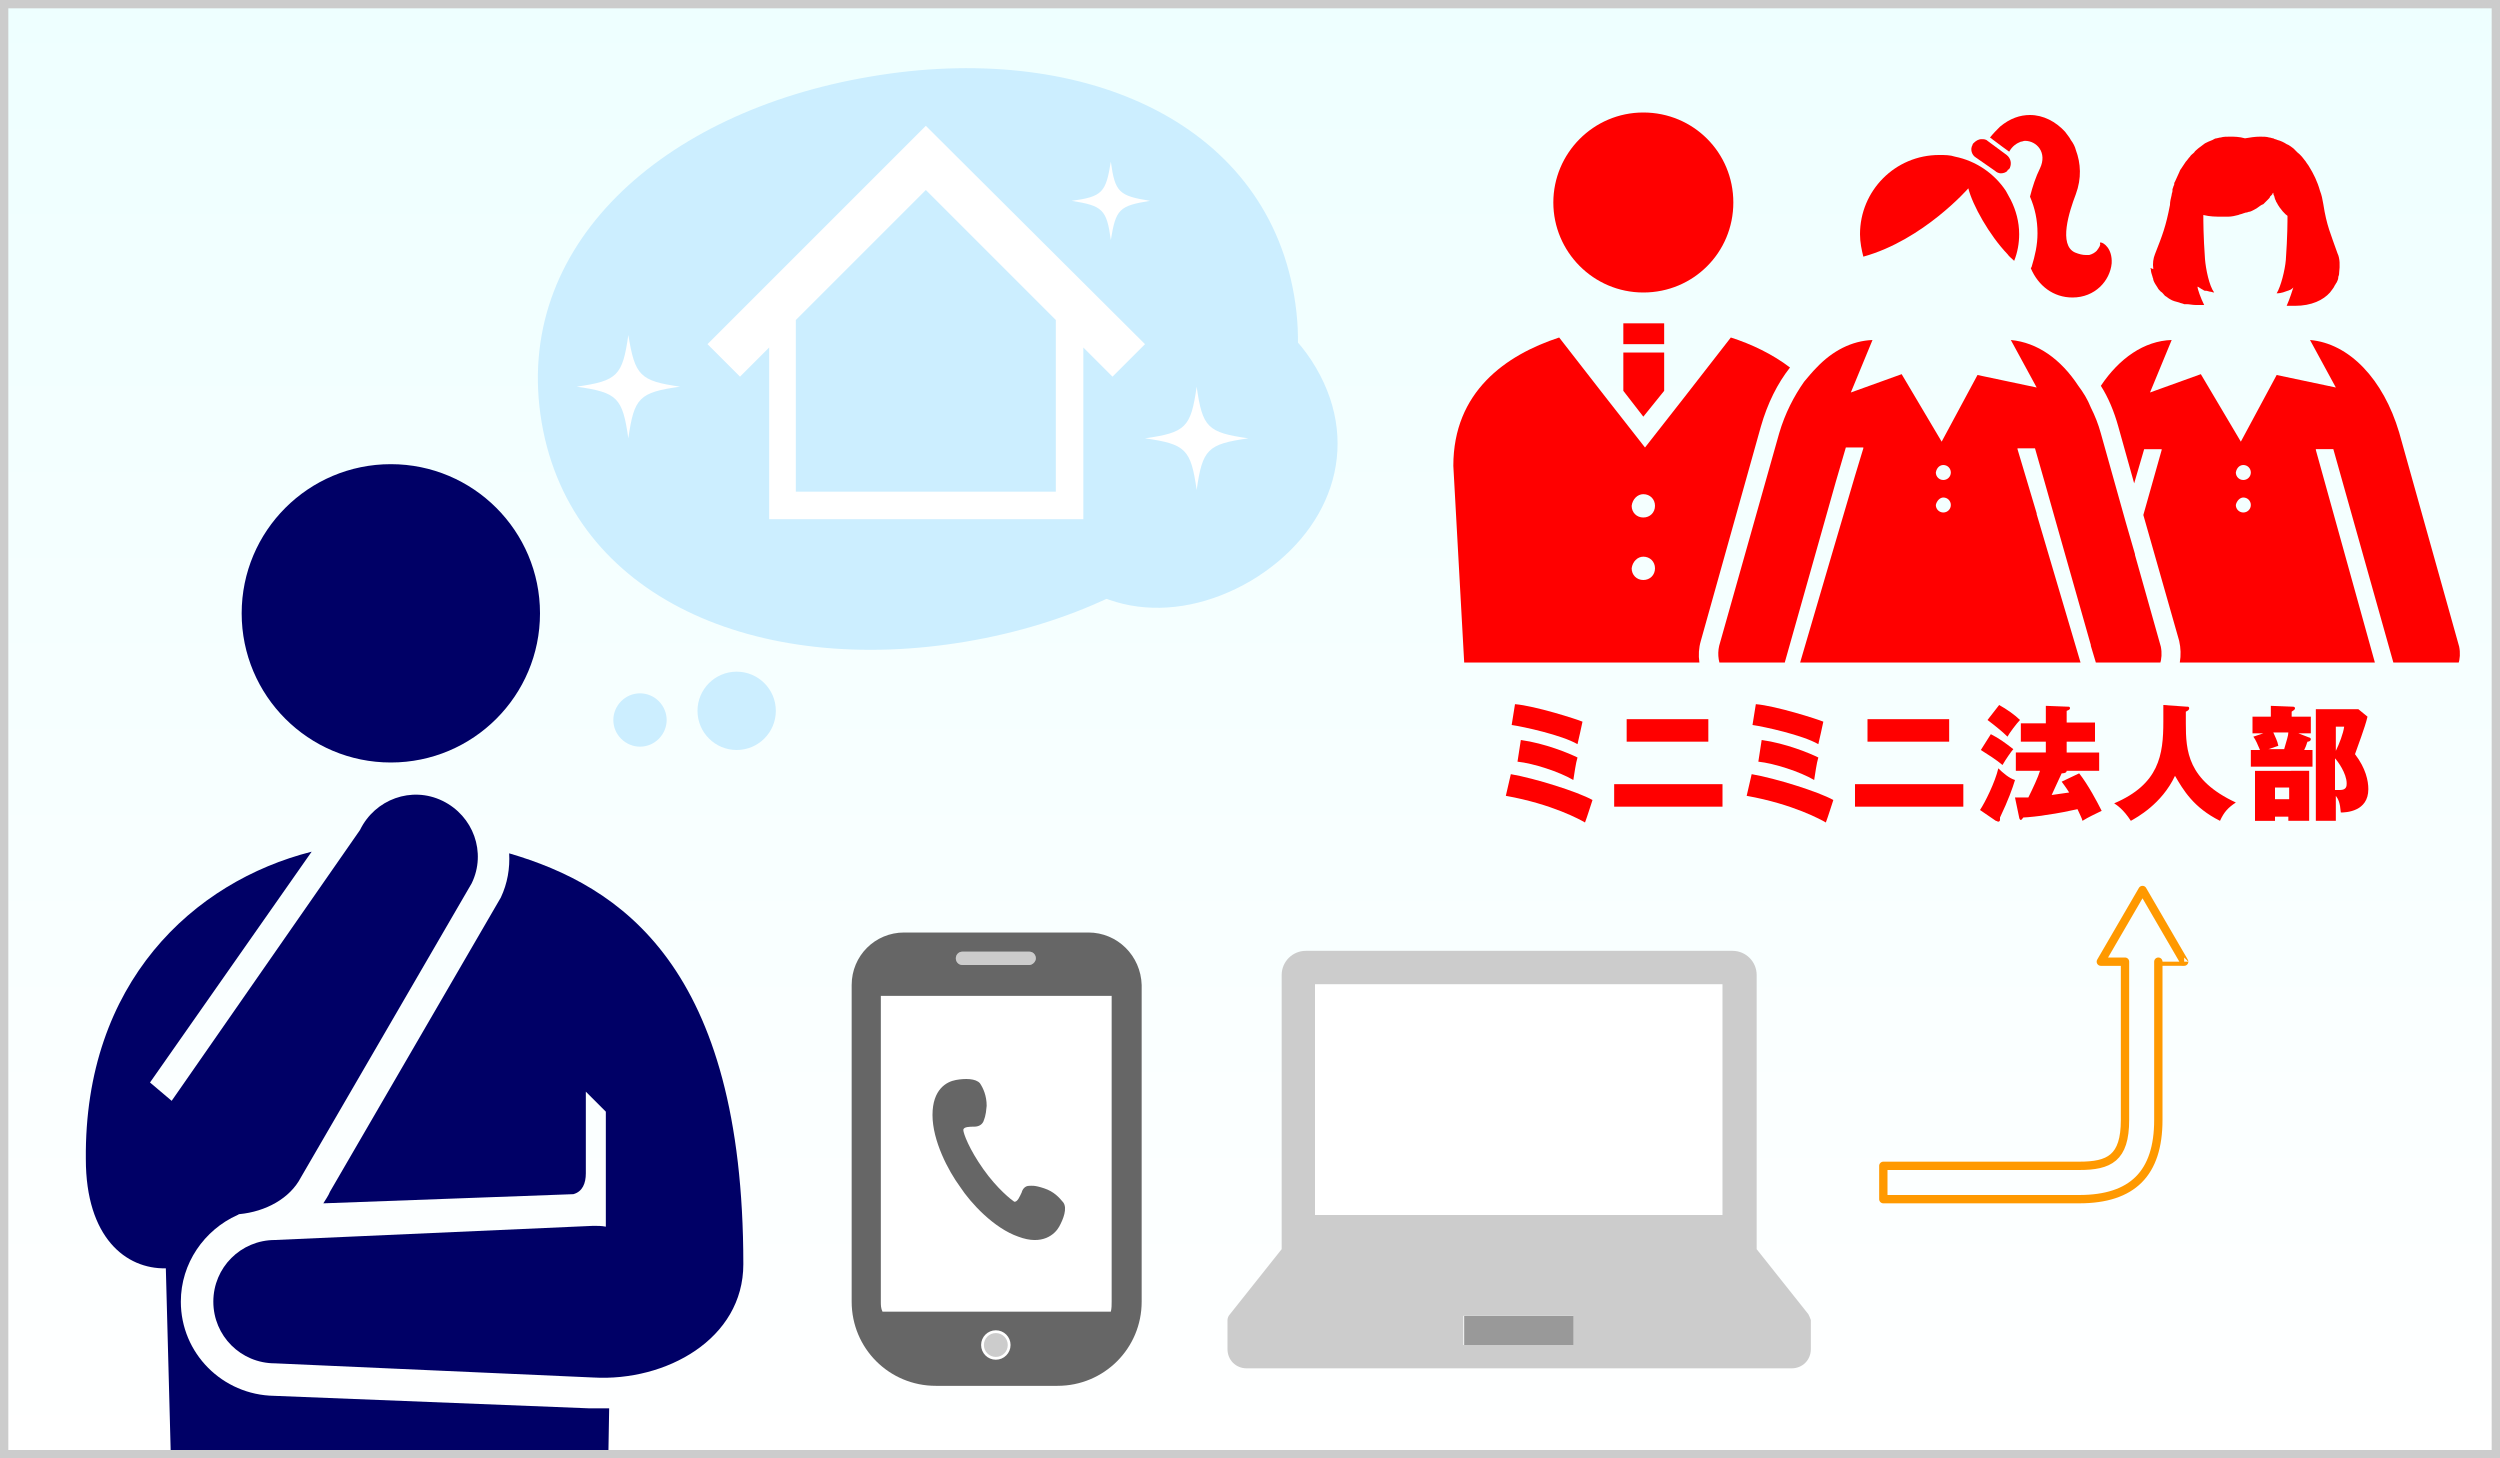 <?xml version="1.0" encoding="utf-8"?>
<!-- Generator: Adobe Illustrator 20.1.0, SVG Export Plug-In . SVG Version: 6.00 Build 0)  -->
<svg version="1.1" id="レイヤー_4" xmlns="http://www.w3.org/2000/svg" xmlns:xlink="http://www.w3.org/1999/xlink" x="0px"
	 y="0px" viewBox="0 0 300 175" style="enable-background:new 0 0 300 175;" xml:space="preserve">
<rect x="0" y="0" width="300" height="175" fill="#333333" stroke="none"/>
<style type="text/css">
	.st0{fill:url(#SVGID_1_);}
	.st1{fill:#CCEEFF;}
	.st2{fill:#FFFFFF;}
	.st3{fill:#000066;}
	.st4{clip-path:url(#SVGID_3_);}
	.st5{fill:#FF0000;}
	.st6{enable-background:new    ;}
	.st7{fill:#CCCCCC;}
	.st8{fill:none;stroke:#FF9900;stroke-linecap:round;stroke-linejoin:round;stroke-miterlimit:10;}
	.st9{fill:#666666;}
	.st10{fill:#999999;}
	.st11{fill:#CCCCCC;stroke:#FFFFFF;stroke-width:0.335;stroke-miterlimit:10;}
</style>
<g>
	
		<linearGradient id="SVGID_1_" gradientUnits="userSpaceOnUse" x1="150" y1="0.89" x2="150" y2="175.89" gradientTransform="matrix(1 0 0 -1 0 175.89)">
		<stop  offset="0" style="stop-color:#FFFFFF"/>
		<stop  offset="1" style="stop-color:#EEFFFF"/>
	</linearGradient>
	<rect y="0" class="st0" width="300" height="175"/>
</g>
<g>
	<g>
		<g>
			<path class="st1" d="M155.3,35.5c3.6,21.2-14.5,37.3-39.4,41.5c-25,4.2-47.3-5.2-50.9-26.3c-3.6-21.2,14.5-37.3,39.4-41.5
				C129.4,4.9,151.7,14.3,155.3,35.5z"/>
			<path class="st1" d="M80,86.4c0,1.7-1.4,3.2-3.2,3.2c-1.7,0-3.2-1.4-3.2-3.2c0-1.7,1.4-3.2,3.2-3.2C78.6,83.2,80,84.7,80,86.4z"
				/>
			<circle class="st1" cx="88.4" cy="85.3" r="4.7"/>
			<path class="st1" d="M157.9,44.1c5.7,9.7,1.6,20-7.8,25.6c-9.4,5.5-20.4,4.2-26.2-5.5c-5.7-9.7-1.6-20,7.8-25.6
				C141.2,33,152.2,34.4,157.9,44.1z"/>
		</g>
	</g>
	<g>
		<path class="st2" d="M111.1,15.1L84.9,41.3l3.9,3.9l3.5-3.5v20.6H130V41.7l3.5,3.5l3.9-3.9L111.1,15.1z M126.7,59H95.5V38.4
			l15.6-15.6l15.6,15.6V59z"/>
	</g>
	<path class="st2" d="M149.8,52.6c-4.9,0.7-5.5,1.3-6.2,6.2c-0.7-4.9-1.3-5.5-6.2-6.2c4.9-0.7,5.5-1.3,6.2-6.2
		C144.3,51.3,144.9,51.9,149.8,52.6z"/>
	<path class="st2" d="M81.6,46.4c-4.9,0.7-5.5,1.3-6.2,6.2c-0.7-4.9-1.3-5.5-6.2-6.2c4.9-0.7,5.5-1.3,6.2-6.2
		C76.2,45.1,76.8,45.7,81.6,46.4z"/>
	<path class="st2" d="M138,24.1c-3.7,0.6-4.1,1-4.7,4.7c-0.5-3.7-1-4.1-4.7-4.7c3.7-0.5,4.1-1,4.7-4.7
		C133.8,23.1,134.3,23.5,138,24.1z"/>
</g>
<circle class="st3" cx="46.9" cy="73.6" r="17.9"/>
<path class="st3" d="M61.1,102.4c0.1,1.8-0.2,3.6-1,5.3L39.6,143c-0.2,0.5-0.5,0.9-0.8,1.4l30-1.1c1.1-0.3,1.5-1.3,1.5-2.5
	c0-1.5,0-9.8,0-9.8l2.4,2.4v13.8c-0.5-0.1-1-0.1-1.5-0.1L33,148.8c-4.1,0-7.4,3.3-7.4,7.4c0,4.1,3.3,7.4,7.4,7.4l38.2,1.7
	c8.7,0.5,18-4.6,18-13.6C89.2,115.9,74.4,106.3,61.1,102.4z"/>
<path class="st3" d="M32.9,167.5c-6.2-0.1-11.2-5.1-11.2-11.3c0-4.6,2.8-8.6,6.8-10.4c0.1,0,0.1-0.1,0.2-0.1
	c3.2-0.3,6.1-1.9,7.4-4.4L56.6,106c1.8-3.7,0.2-8.1-3.5-9.9s-8.1-0.2-9.9,3.5l-22.6,32.5l-2.6-2.2l19.4-27.7
	c-14.2,3.6-27.3,15.7-27.1,36.9c0,9.4,4.8,13.2,9.6,13.1l0.6,22.6H73l0.1-5.8h-2.4L32.9,167.5z"/>
<g>
	<g>
		<defs>
			<rect id="SVGID_2_" x="168.6" y="8.4" width="128.1" height="71.1"/>
		</defs>
		<clipPath id="SVGID_3_">
			<use xlink:href="#SVGID_2_"  style="overflow:visible;"/>
		</clipPath>
		<g class="st4">
			<path class="st5" d="M282.1,127.9l-0.3,6.8c3.1,1.9,4.8,4.1,4.8,6.4c0,8.6-24.7,15.5-55.1,15.5s-55.1-7-55.1-15.5
				c0-2.7,2.4-5.2,6.7-7.4l-0.2-6.4c-11.4,3.5-18.9,8.7-18.9,15.6c0,14.9,35,21.7,67.6,21.7c32.5,0,67.5-6.8,67.5-21.7
				C299.1,136.4,292.4,131.4,282.1,127.9z"/>
			<path class="st5" d="M246.2,126.2c3.1,0.2,6.1,0.5,8.9,0.9l-0.2-4.7c-2.8-0.3-5.7-0.6-8.5-0.7L246.2,126.2z"/>
			<path class="st5" d="M211.5,126.7c2.4-0.3,4.9-0.5,7.5-0.7l-0.2-4.4c-2.4,0.1-4.8,0.3-7.1,0.5L211.5,126.7z"/>
			<path class="st5" d="M197.2,35.1c6,0,10.8-4.8,10.8-10.8s-4.8-10.8-10.8-10.8s-10.8,4.9-10.8,10.8S191.2,35.1,197.2,35.1z"/>
			<polygon class="st5" points="194.8,46.9 197.2,50 199.7,46.9 199.7,42.3 194.8,42.3 			"/>
			<rect x="194.8" y="38.8" class="st5" width="4.9" height="2.5"/>
			<path class="st5" d="M180.3,94.1c0.1,0,0.3,0,0.4,0c1.5-0.1,2.8-1.1,3.4-2.4l1.1,34.9l0.2,6l0.1,3.9c0,3,2.5,5.5,5.5,5.5
				s5.5-2.5,5.5-5.5l0.2-7.4l0.1-5.1l0.5-25.2h0.1l0.5,25.1l0.1,5l0.1,7.7c0,3,2.5,5.5,5.5,5.5s5.5-2.5,5.5-5.5l0.3-9.6l0.2-4.6
				l0.8-23.5c-0.5-0.1-1-0.5-1.3-0.9c-0.5-0.6-0.6-1.5-0.4-2.2l3.2-10.9c-0.5,0.1-1,0.2-1.5,0.2c-0.6,0-1.1-0.1-1.6-0.2
				c-1.7-0.4-3.1-1.5-4-3s-1.2-3.3-0.7-5l7.2-25.7c0.8-2.8,2-5.2,3.5-7.1c-2.1-1.6-4.6-2.8-7.1-3.6l-5.6,7.2l-4.7,6l-4.7-6l-5.6-7.2
				c-6.4,2.1-12.7,6.5-12.7,15.4l1.9,34.4C176.3,92.4,178.1,94.1,180.3,94.1z M197.2,59.3c0.8,0,1.4,0.6,1.4,1.4
				c0,0.8-0.6,1.4-1.4,1.4c-0.8,0-1.4-0.6-1.4-1.4C195.9,59.9,196.5,59.3,197.2,59.3z M197.2,66.8c0.8,0,1.4,0.6,1.4,1.4
				s-0.6,1.4-1.4,1.4c-0.8,0-1.4-0.6-1.4-1.4C195.9,67.4,196.5,66.8,197.2,66.8z"/>
			<path class="st5" d="M258.1,32.3c0,0.3,0.1,0.6,0.2,0.9c0,0.1,0.1,0.2,0.1,0.4c0.1,0.3,0.3,0.6,0.5,0.9c0.1,0.2,0.2,0.3,0.4,0.5
				c0.2,0.1,0.3,0.3,0.5,0.5c0.2,0.1,0.4,0.3,0.6,0.4c0.3,0.2,0.7,0.3,1.1,0.4c0.2,0.1,0.4,0.1,0.6,0.2c0.1,0,0.2,0,0.3,0
				c0.3,0,0.7,0.1,1.1,0.1c0.3,0,0.7,0,1,0c-0.4-0.8-0.8-1.9-0.8-2.2c0.1,0,0.3,0.2,0.7,0.4c0.1,0.1,0.2,0.1,0.4,0.1
				c0.1,0,0.3,0.1,0.4,0.1c0.2,0,0.3,0.1,0.5,0.1c-0.6-0.8-1-2.8-1.1-4c-0.2-2.8-0.2-4.6-0.2-5.3c0.8,0.2,1.5,0.2,2.2,0.2
				c0.3,0,0.5,0,0.8,0c0.4,0,0.8-0.1,1.2-0.2c0.2-0.1,0.4-0.1,0.6-0.2c0.1,0,0.2-0.1,0.4-0.1c0.1,0,0.2-0.1,0.4-0.1
				c0.3-0.1,0.6-0.3,0.8-0.4c0.3-0.2,0.5-0.4,0.8-0.5c0.2-0.2,0.4-0.4,0.6-0.6c0.1-0.1,0.2-0.2,0.2-0.3c0.1-0.1,0.1-0.1,0.2-0.2
				s0.1-0.1,0.1-0.2c0,0,0.1,0,0.1-0.1V23c0,0,0,0,0,0.1s0,0.3,0.1,0.4c0,0.1,0.1,0.3,0.1,0.4c0.1,0.1,0.1,0.3,0.2,0.4
				c0.4,0.8,1.1,1.5,1.3,1.6c0,0.6,0,2.5-0.2,5.3c-0.1,1.2-0.6,3.2-1.1,4c0.6,0,1-0.2,1.3-0.3c0.1,0,0.2-0.1,0.3-0.1
				c0.2-0.1,0.3-0.2,0.4-0.3c-0.1,0.3-0.4,1.3-0.8,2.2c0.3,0,0.7,0,1,0c2,0,3.4-0.7,4.2-1.6c0.1-0.1,0.2-0.3,0.3-0.4
				c0.1-0.1,0.2-0.3,0.3-0.5c0.1-0.1,0.1-0.2,0.2-0.3c0.1-0.2,0.2-0.4,0.2-0.7c0.1-0.2,0.1-0.4,0.1-0.5l0,0c0.1-0.8,0.1-1.7-0.2-2.3
				c-0.8-2.3-1.3-3.3-1.7-5.9c-0.1-0.6-0.2-1.1-0.4-1.6c-0.3-1.1-0.8-2.1-1.3-2.9c-0.1-0.2-0.3-0.4-0.4-0.6c-0.3-0.4-0.6-0.8-1-1.1
				c-0.2-0.2-0.3-0.3-0.5-0.5c-0.3-0.2-0.5-0.4-0.8-0.5c-0.3-0.2-0.7-0.4-1.1-0.5c-0.2-0.1-0.4-0.1-0.5-0.2c-0.2,0-0.3-0.1-0.5-0.1
				c-0.3-0.1-0.7-0.1-1.1-0.1c-0.6,0-1.2,0.1-1.8,0.2c-0.7-0.2-1.3-0.2-1.8-0.2l0,0c-0.4,0-0.8,0-1.1,0.1c-0.2,0-0.4,0.1-0.5,0.1
				c-0.2,0-0.3,0.1-0.5,0.2l0,0c-0.3,0.1-0.7,0.3-0.9,0.4c-0.1,0.1-0.3,0.2-0.4,0.3c-0.1,0.1-0.3,0.2-0.4,0.3
				c-0.2,0.2-0.4,0.3-0.5,0.5c-0.2,0.2-0.4,0.3-0.5,0.5c-0.2,0.2-0.3,0.4-0.5,0.6c-0.2,0.3-0.4,0.6-0.6,0.9l0,0
				c-0.1,0.1-0.1,0.2-0.2,0.4c-0.2,0.4-0.3,0.7-0.5,1.1c-0.1,0.1-0.1,0.3-0.1,0.4c-0.1,0.1-0.1,0.3-0.2,0.5c0,0,0,0.1,0,0.2
				c0,0.2-0.1,0.3-0.1,0.5c-0.1,0.4-0.2,0.8-0.2,1.2c-0.5,2.6-0.9,3.6-1.8,5.9c-0.2,0.5-0.3,1.1-0.2,1.8
				C258,32.1,258,32.2,258.1,32.3z"/>
			<path class="st5" d="M257.1,122.7l0.2,4.7l0.4,9.7c0,2.7,2,4.9,4.4,4.9c2.5,0,4.4-2.2,4.4-4.9l0.3-7.9l0.2-5.1l0.4-10.5v-0.3
				l0.1-1.7l0.4-10.2h-11.6l0.4,10.2L257.1,122.7z"/>
			<path class="st5" d="M270.2,124.7l0.2,5.4l0.3,7c0,2.7,2,4.9,4.4,4.9s4.4-2.2,4.4-4.9l0.1-3.6l0.3-6.3l0.6-15.5l0.4-10.2h-11.6
				l0.4,10.2l0.1,1.6v0.3L270.2,124.7z"/>
			<path class="st5" d="M254.2,51.2l1.9,6.8l1.2-4.1h2.1V54l0,0l-2.2,7.8l0,0l4.3,15.1c0.8,3.5-1.3,7-4.8,7.9
				c-0.5,0.1-1.1,0.2-1.6,0.2s-1,0-1.5-0.1l3.2,10.9c0.2,0.7,0.1,1.6-0.4,2.2c0,0,0,0.1-0.1,0.1c-0.5,0.6-1.2,0.9-1.9,0.9h36
				l-12.5-45l0,0v-0.1h2.1l7.2,25.6c0.5,1.8,2.1,3,3.9,3c0.3,0,0.7,0,1-0.1c0.5-0.1,0.9-0.3,1.3-0.5c0.2-0.1,0.4-0.3,0.5-0.4
				c1-1,1.5-2.4,1.2-3.9l-7.2-25.7c-1.9-6.4-6-10.7-10.7-11.1l3.1,5.7l-7.1-1.5l-4.3,8l-4.8-8.1l-6.1,2.2l2.6-6.3
				c-3.3,0.1-6.3,2.2-8.5,5.5C253,47.7,253.7,49.4,254.2,51.2z M269.2,55.8c0.5,0,0.9,0.4,0.9,0.9s-0.4,0.9-0.9,0.9
				s-0.9-0.4-0.9-0.9C268.4,56.1,268.8,55.8,269.2,55.8z M269.2,59.7c0.5,0,0.9,0.4,0.9,0.9s-0.4,0.9-0.9,0.9s-0.9-0.4-0.9-0.9
				C268.4,60.1,268.8,59.7,269.2,59.7z"/>
			<path class="st5" d="M221.1,121.4l0.2,4.4l0.5,11.2c0,2.7,2,4.9,4.4,4.9c2.5,0,4.4-2.2,4.4-4.9l0.5-11.5l0.1-4.4l0.3-7.6v-0.3
				l0.1-1.7l0.5-11.4h-11.7l0.5,11.4L221.1,121.4z"/>
			<path class="st5" d="M234.1,121.2l0.2,4.4l0.5,11.5c0,2.7,2,4.9,4.4,4.9s4.4-2.2,4.4-4.9L244,126l0.2-4.4l0.4-9.9l0.5-11.2l0,0
				c-0.1-0.1-0.1-0.1-0.1-0.2h-11.6l0.5,11.4l0.1,1.6v0.3L234.1,121.2z"/>
			<path class="st5" d="M242.5,17c0.2,0,0.3-0.1,0.5-0.1c1.4,0,2.7,1.4,1.8,3.3c-0.5,1-0.9,2.2-1.2,3.4c0.6,1.4,0.9,2.8,0.9,4.4
				c0,1.4-0.3,2.7-0.7,4c0,0.1-0.1,0.1-0.1,0.2c0.9,2.1,2.7,3.5,5,3.5c2.7,0,4.5-2,4.7-4.1c0.1-1.8-1-2.5-1.3-2.5H252c0,0,0,0,0,0.1
				c0.1,0.2-0.1,0.5-0.4,0.9c-0.2,0.2-0.5,0.4-0.9,0.5c-0.1,0-0.2,0-0.4,0c-0.4,0-0.8-0.1-1.3-0.3c-2-0.9-0.7-4.9,0.1-7
				c0.7-1.9,0.6-3.7,0-5.3c-0.1-0.4-0.3-0.8-0.6-1.2c-0.2-0.4-0.5-0.7-0.7-1c-1.1-1.2-2.6-2-4.2-2c-1.2,0-2.4,0.4-3.6,1.4
				c-0.4,0.4-0.8,0.8-1.2,1.3c0.9,0.7,2.3,1.7,2.3,1.7C241.5,17.5,242,17.2,242.5,17z"/>
			<path class="st5" d="M239.4,20.5c0.2,0.2,0.5,0.3,0.7,0.3c0.3,0,0.6-0.1,0.8-0.3c0,0,0,0,0-0.1c0.1,0,0.1-0.1,0.2-0.1
				c0-0.1,0.1-0.1,0.1-0.2c0.2-0.5,0.1-1.1-0.4-1.5l-2.3-1.7c-0.2-0.2-0.5-0.2-0.7-0.2c-0.4,0-0.7,0.2-1,0.5c0,0-0.1,0.1-0.1,0.2
				c-0.3,0.5-0.1,1.2,0.4,1.5L239.4,20.5z"/>
			<path class="st5" d="M236.2,22.6c0.5,2,2.5,5.6,4.7,7.9c0.2,0.3,0.5,0.5,0.8,0.8c0.4-1,0.6-2.1,0.6-3.2c0-1.5-0.4-2.9-1-4.1
				c-0.2-0.4-0.4-0.7-0.6-1.1c-1.4-2.1-3.6-3.6-6.1-4.1c-0.6-0.2-1.2-0.2-1.9-0.2c-5.3,0-9.5,4.3-9.5,9.5c0,1,0.2,1.9,0.4,2.7
				C230.8,28.8,236.2,22.6,236.2,22.6z"/>
			<path class="st5" d="M206.3,77.5c-0.5,2.2,0.8,4.4,3,4.9c0.3,0.1,0.6,0.1,1,0.1c0.2,0,0.5,0,0.7-0.1c0.4-0.1,0.8-0.2,1.2-0.4
				c0.2-0.1,0.4-0.2,0.6-0.3c0.2-0.2,0.3-0.3,0.5-0.5c0.4-0.5,0.8-1.1,0.9-1.8l6.1-21.6l1.2-4.1h2.1v0.1l0,0l-1,3.3l-2.8,9.5
				L212,93.2l-0.9,3.1h43.5l-3.5-11.9l0,0l-1.2-4v-0.1l-4.2-14.2l0,0l-1.3-4.4v-0.1l-2.3-7.7l0,0v-0.1h2.1l1.2,4.2l1.3,4.6l0,0
				l4.2,14.8v0.1l0.6,2c0,0,0,0,0,0.1c0.2,0.5,0.4,1,0.7,1.4l0,0c0.3,0.5,0.8,0.9,1.3,1.1l0,0c0.3,0.2,0.6,0.2,0.8,0.3h0.1
				c0.3,0.1,0.6,0.1,0.9,0.1c0.3,0,0.7,0,1-0.1c0.5-0.1,0.9-0.3,1.3-0.5c0.2-0.1,0.4-0.3,0.5-0.4c1-1,1.5-2.4,1.2-3.9l-3.1-11v-0.1
				l-1.1-3.8l0,0l-3-10.7c-0.3-1.1-0.7-2.1-1.2-3.1c-0.4-1-0.9-1.8-1.5-2.6c-2.1-3.2-4.9-5.2-8.1-5.5l3.1,5.7l-7.1-1.5l-4.3,8
				l-4.8-8.1l-6.1,2.2l2.6-6.3c-2.5,0.1-4.8,1.3-6.7,3.3c-0.5,0.5-1,1.1-1.5,1.7c-1.2,1.7-2.3,3.8-3,6.2L206.3,77.5z M233.2,55.8
				c0.5,0,0.9,0.4,0.9,0.9s-0.4,0.9-0.9,0.9s-0.9-0.4-0.9-0.9C232.4,56.1,232.8,55.8,233.2,55.8z M233.2,59.7c0.5,0,0.9,0.4,0.9,0.9
				s-0.4,0.9-0.9,0.9s-0.9-0.4-0.9-0.9C232.4,60.1,232.8,59.7,233.2,59.7z"/>
		</g>
	</g>
</g>
<g>
	<g class="st6">
		<path class="st5" d="M181.3,92.9c2.9,0.5,8,2.1,9.8,3.1c-0.3,0.9-0.6,1.9-0.9,2.7c-0.5-0.3-3.9-2.2-9.5-3.2L181.3,92.9z
			 M181.8,84.5c2.4,0.2,7.4,1.8,8.1,2.1c-0.2,0.9-0.4,1.9-0.6,2.7c-1.9-1.1-6.5-2.1-7.9-2.3L181.8,84.5z M182.5,88.8
			c2.9,0.4,5.8,1.6,6.8,2.1c-0.2,0.6-0.4,2.1-0.5,2.7c-1.7-1-4.8-2-6.7-2.2L182.5,88.8z"/>
		<path class="st5" d="M206.7,94.1v2.7h-13v-2.7H206.7z M205,86.3V89h-9.8v-2.7H205z"/>
		<path class="st5" d="M210.2,92.9c2.9,0.5,8,2.1,9.8,3.1c-0.3,0.9-0.6,1.9-0.9,2.7c-0.5-0.3-3.9-2.2-9.5-3.2L210.2,92.9z
			 M210.7,84.5c2.4,0.2,7.4,1.8,8.1,2.1c-0.2,0.9-0.4,1.9-0.6,2.7c-1.9-1.1-6.5-2.1-7.9-2.3L210.7,84.5z M211.4,88.8
			c2.9,0.4,5.8,1.6,6.8,2.1c-0.2,0.6-0.4,2.1-0.5,2.7c-1.7-1-4.8-2-6.7-2.2L211.4,88.8z"/>
		<path class="st5" d="M235.6,94.1v2.7h-13v-2.7H235.6z M233.9,86.3V89h-9.8v-2.7H233.9z"/>
		<path class="st5" d="M237.6,97.2c0.6-0.9,1.8-3.3,2.2-5c0.5,0.5,1.3,1.2,2,1.4c-0.3,1-0.8,2.4-1.8,4.5c0,0.1,0,0.2,0,0.3
			c0,0.1-0.1,0.2-0.2,0.2c-0.1,0-0.2-0.1-0.3-0.1L237.6,97.2z M238.9,88.1c1,0.5,1.8,1.1,2.7,1.8c-0.2,0.2-0.9,1.2-1.3,1.9
			c-0.7-0.6-1.8-1.3-2.6-1.8L238.9,88.1z M239.9,84.6c0.9,0.5,1.9,1.2,2.5,1.8c-0.4,0.4-1.3,1.6-1.5,2c-0.6-0.6-1.6-1.4-2.4-2
			L239.9,84.6z M249.5,92.8c1.1,1.4,2.2,3.5,2.7,4.5c-1,0.5-1.5,0.7-2.3,1.2c-0.1-0.4-0.3-0.7-0.6-1.4c-0.9,0.2-2.3,0.5-3.8,0.7
			c-0.4,0.1-2.3,0.3-2.7,0.3c-0.1,0.1-0.2,0.3-0.3,0.3s-0.2-0.2-0.2-0.3l-0.5-2.4c0.2,0,0.3,0,0.5,0c0.2,0,0.4,0,1.1,0
			c0.5-1,1.2-2.5,1.4-3.2h-2.9v-2.2h3.6V89h-3v-2.2h3v-2.1l2.6,0.1c0.2,0,0.3,0,0.3,0.2c0,0.1-0.1,0.2-0.4,0.3v1.4h3.4V89H248v1.3
			h3.9v2.2H248c0,0.3-0.5,0.3-0.6,0.3c-0.5,1.1-0.8,1.7-1.2,2.6c0.7-0.1,1.4-0.2,2.1-0.3c-0.5-0.8-0.7-1-0.9-1.3L249.5,92.8z"/>
		<path class="st5" d="M262.4,84.8c0.2,0,0.3,0,0.3,0.2c0,0.2-0.2,0.3-0.4,0.4c0,0.4,0,0.8,0,1.4c0,3.3,0.2,6.8,6,9.5
			c-0.9,0.6-1.4,1.1-1.9,2.2c-3.2-1.6-4.4-3.7-5.4-5.4c-1.6,3.4-4.6,5-5.3,5.4c-0.9-1.4-1.7-1.9-2-2.1c5.4-2.3,5.9-5.8,5.9-9.8
			c0-0.9,0-1.4,0-2L262.4,84.8z"/>
		<path class="st5" d="M277.3,86v2h-1.5l1.3,0.5c0.1,0,0.2,0.1,0.2,0.2c0,0.2-0.2,0.3-0.4,0.3c-0.1,0.2-0.1,0.4-0.4,1h1v2h-7.4v-2
			h1.1c-0.3-0.7-0.5-1.2-0.8-1.6l1.2-0.4h-1.3v-2h2.2v-1.3l2.6,0.1c0.1,0,0.3,0,0.3,0.2c0,0.2-0.3,0.3-0.4,0.4V86H277.3z
			 M277.1,92.5v6h-2.5V98H273v0.5h-2.4v-6H277.1z M272.8,87.9c0.2,0.5,0.5,1,0.6,1.6l-1.2,0.4h1.9c0.3-1.1,0.5-1.6,0.5-2H272.8z
			 M273,94.5v1.4h1.7v-1.4H273z M283,85.1l1.1,0.9c-0.3,1.3-1.2,3.6-1.5,4.5c1.3,1.7,1.6,3.2,1.6,4.2c0,2.7-2.7,2.8-3.3,2.8
			c-0.1-1.2-0.3-1.6-0.6-2v3h-2.4V85.1H283z M280.3,87.2v2.9c0.4-0.8,0.9-2.1,1-2.9H280.3z M280.3,94.8c0.2,0,0.3,0,0.5,0
			c0.8,0,0.8-0.5,0.8-0.8c0-1.2-1.1-2.7-1.4-3V94.8z"/>
	</g>
</g>
<g>
	<path class="st7" d="M299,1v173H1V1H299 M300,0H0v175h300V0L300,0z"/>
</g>
<path class="st8" d="M262.1,115.4l-5-8.6l-5,8.6h2.9v19c0,4.6-1.9,5.5-5.5,5.5H226v4h23.5c6.4,0,9.5-3.1,9.5-9.5v-19
	C259,115.4,262.1,115.4,262.1,115.4z"/>
<path class="st7" d="M115.5,114.2h8c0.5,0,0.8,0.4,0.8,0.8s-0.4,0.8-0.8,0.8h-8c-0.5,0-0.8-0.4-0.8-0.8S115,114.2,115.5,114.2z"/>
<path class="st2" d="M105.7,156.2v-36.7h27.7v36.7c0,0.4,0,0.8-0.1,1.2h-27.4C105.7,157,105.7,156.6,105.7,156.2z"/>
<g>
	<path class="st9" d="M122.2,148.4c2.9,1.1,4.4-0.3,4.9-1.2s1-2.2,0.5-2.9c-0.5-0.6-1.1-1.3-2.3-1.7c-1.2-0.4-1.5-0.3-1.8-0.3
		c-0.5,0-0.8,0.4-0.9,0.8c-0.2,0.4-0.5,1.2-0.9,1.1c-0.3-0.2-2-1.5-3.7-3.9s-2.4-4.3-2.4-4.7s0.8-0.4,1.3-0.4s0.9-0.2,1.1-0.6
		c0.1-0.3,0.3-0.6,0.4-1.9c0-1.2-0.4-2.1-0.8-2.7c-0.5-0.6-1.8-0.6-2.9-0.4c-1.1,0.2-2.8,1.1-2.8,4.2c0,3.1,1.9,6.7,3.3,8.6
		C116.5,144.4,119.3,147.4,122.2,148.4z"/>
	<path class="st9" d="M130.6,111.9h-22.1c-3.5,0-6.3,2.8-6.3,6.3v38c0,5.6,4.5,10.1,10.1,10.1h14.6c5.6,0,10.1-4.5,10.1-10.1v-38
		C136.9,114.7,134.1,111.9,130.6,111.9z M119.5,163c-0.9,0-1.6-0.7-1.6-1.6c0-0.9,0.7-1.6,1.6-1.6s1.6,0.7,1.6,1.6
		S120.4,163,119.5,163z M115.5,114.2h8c0.5,0,0.8,0.4,0.8,0.8s-0.4,0.8-0.8,0.8h-8c-0.5,0-0.8-0.4-0.8-0.8S115,114.2,115.5,114.2z
		 M105.7,156.2v-36.7h27.7v36.7c0,0.4,0,0.8-0.1,1.2h-27.4C105.7,157,105.7,156.6,105.7,156.2z"/>
</g>
<rect x="157.8" y="118.1" class="st2" width="48.9" height="27.7"/>
<rect x="175.7" y="157.9" class="st10" width="13.2" height="3.5"/>
<g>
	<g>
		<path class="st7" d="M217,157.7l-6.2-7.8V117c0-1.6-1.3-2.9-2.9-2.9h-51.2c-1.6,0-2.9,1.3-2.9,2.9v32.9l-6.2,7.8
			c-0.2,0.2-0.3,0.5-0.3,0.7v3.5c0,1.3,1,2.3,2.3,2.3H215c1.3,0,2.3-1,2.3-2.3v-3.5C217.2,158.1,217.1,157.9,217,157.7z
			 M157.8,118.1h48.9v27.7h-48.9L157.8,118.1L157.8,118.1z M188.8,161.4h-13.2v-3.5h13.2V161.4z"/>
	</g>
</g>
<circle class="st11" cx="119.5" cy="161.4" r="1.6"/>
</svg>
